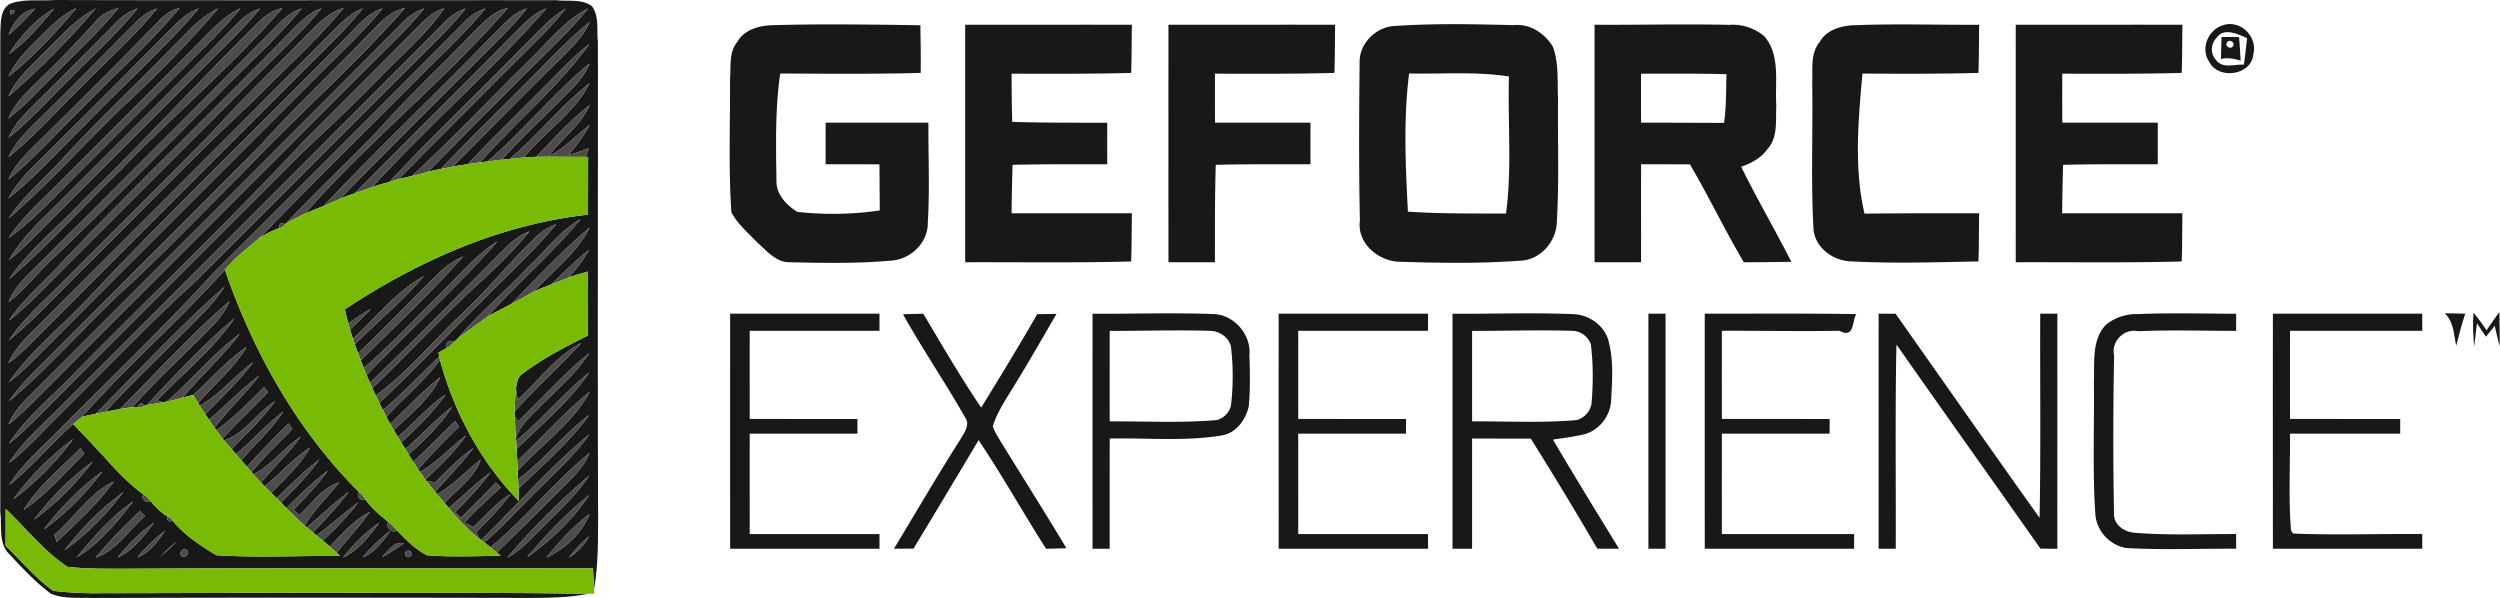 <svg xmlns="http://www.w3.org/2000/svg" width="2500" height="598" viewBox="0 0 1402.668 335.594"><g fill="#141413"><path opacity=".98" d="M5.965 1.939C13.702-.74 22.236.621 30.263.001c93.931.274 187.848.041 281.778.108 6.514.798 14.321-.893 19.968 3.368 4.262 5.648 2.558 13.44 3.367 19.968.097 89.341-.207 178.683.124 268.023-.097 12.959.055 26.057-2.267 38.863-.207-3.807-.414-7.6-.619-11.393-87.032.139-174.078-.246-261.11.234-11.283-.027-22.606.191-33.834-1.086-13.276-8.77-23.143-21.646-34.646-32.475l-.056 20.668c8.864 8.48 16.711 18.252 26.798 25.314a204.667 204.667 0 0 0 26.606 1.318c91.305-.15 182.612-.729 273.904.248-10.515 2.184-21.33 2.268-32.021 2.404-82.456-.18-164.925-.232-247.381.025-7.545-.301-15.392.578-22.552-2.445-8.534-6.443-15.914-14.277-23.171-22.098-6.376-5.951-4.109-16.01-5.153-23.666.056-89.349.03-178.717.014-268.073.319-5.576-.49-14.59 5.953-17.367M5.76 5.843c-1.251 5.497 5.497-1.251 0 0M4.687 19.586A147.595 147.595 0 0 0 19.583 4.84C11.999 6.226 7.079 12.618 4.687 19.586m.11 10.841c9.785-7.09 17.797-16.312 25.396-25.63-10.539 6.061-18.868 15.504-25.396 25.63m17.358-9.564C15.614 27.584 8.411 34.179 4.604 42.948 18.76 31.802 31.019 18.335 42.685 4.675c-8.203 3.367-14.25 10.182-20.53 16.188m2.142 9.016C17.153 37.341 8.768 44.254 4.619 53.982c17.617-15.007 33.834-31.787 49.02-49.239-11.641 5.923-20.065 16.244-29.342 25.136m29.109-17.66c-9.347 10.349-18.951 20.45-29.038 30.097-7.23 7.378-15.626 14.278-19.749 24.022 8.327-6.144 15.212-13.977 22.604-21.164 13.043-13.496 27.143-26.03 39.017-40.61-4.892 1.32-9.632 3.614-12.834 7.655m12.204-.165C51.111 26.429 36.969 41.161 22.264 55.33 15.681 62.009 8.316 68.496 4.632 77.332c11.873-9.497 22.03-20.89 32.859-31.513C50.78 32.201 65.015 19.462 77.111 4.743c-4.329 1.553-8.383 3.876-11.501 7.311m10.306.701c-17.233 17.124-34.123 34.603-51.563 51.52C17.124 71.641 8.879 78.582 4.62 88.202c15.034-12.244 27.924-26.826 41.805-40.321C60.373 33.56 75.38 20.189 88.108 4.728c-4.702 1.582-8.825 4.385-12.192 8.027m12.231-.152C65.142 36.337 41.641 59.577 18.142 82.814 12.866 88.105 7.546 93.67 4.633 100.667 19.145 88.766 31.623 74.68 45.05 61.624c18.387-19.13 38.479-36.68 55.479-57.102-5.03 1.21-8.988 4.399-12.382 8.081m5.566 5.609C72.604 39.705 51.261 60.965 29.891 82.196c-9.056 9.125-19.129 17.674-25.382 29.107C20.038 99.169 32.997 84.23 47.113 70.556c21.301-22.084 44.319-42.575 64.356-65.841-7.326 2.309-12.397 8.356-17.756 13.497m2.803 8.299C75.997 47.676 54.408 67.807 34.509 89.576c-9.923 10.911-21.631 20.366-29.685 32.873 22.979-19.79 43.084-42.631 64.989-63.547 18.483-17.096 36.129-35.14 52.538-54.229-10.361 4.893-17.796 13.977-25.835 21.838m20.572-8.287c-27.979 28.352-56.221 56.455-84.435 84.601-9.676 9.813-20.271 18.965-27.897 30.577 12.987-9.043 23.665-20.807 34.811-31.909C60.84 80.164 82.156 58.877 103.469 37.59c10.664-10.733 21.853-21.026 31.266-32.914-6.818 3.145-12.383 8.299-17.647 13.548m16.505-5.509c-36.927 37.297-74.1 74.348-111.288 111.384-6.597 6.583-12.712 13.729-17.426 21.811 6.02-4.715 11.421-10.169 16.863-15.517 30.137-30.33 60.426-60.508 90.646-90.756 11.338-11.434 23.239-22.387 33.437-34.893-4.66 1.635-8.893 4.314-12.232 7.971m8.219 2.734c-31.855 31.841-62.392 64.947-94.7 96.336-14.061 15.021-30.619 27.91-42.287 45.021 22.236-19.158 41.792-41.16 62.9-61.513 29.587-30.838 62.64-58.312 90.578-90.716-6.845 1.335-11.874 6.089-16.491 10.872m6.212 6.226c-43.799 44.155-87.83 88.09-131.93 131.943-4.604 4.645-8.987 9.716-11.435 15.875 8.549-6.447 15.187-14.954 22.745-22.443 32.762-30.895 63.943-63.409 95.979-95.044 15.268-15.75 31.758-30.373 45.804-47.262-8.961 2.774-14.608 10.773-21.163 16.931m12.354-1.388c-43.674 44.731-89.025 87.83-131.888 133.345-8.287 8.41-17.11 16.462-23.693 26.345 6.431-5.152 12.492-10.762 18.319-16.602 41.118-41.338 82.415-82.497 123.629-123.739 11.338-11.448 23.266-22.387 33.436-34.92-8.26 2.666-13.729 9.826-19.803 15.571m10.307.686c-17.178 17.631-35.017 34.646-51.508 52.937-27.966 28.378-56.303 56.387-84.446 84.586-10.308 10.499-21.66 20.2-29.933 32.475 15.502-12.535 28.736-27.528 43.001-41.394 31.8-31.43 62.708-63.752 95.498-94.138 16.449-16.958 34.26-32.667 49.322-50.917-9.112 2.696-15.406 10.074-21.934 16.451m18.607-6.157C131.668 72.645 73.978 130.405 16.094 187.973c-4.59 4.646-8.919 9.717-11.49 15.777 4.742-3.365 8.906-7.436 13.017-11.518C68.358 141.276 119.274 90.511 170.109 39.635c11.337-11.448 23.294-22.346 33.381-34.961-5.485 2.172-10.02 6.075-14.198 10.142m5.443 5.485C146.47 69.594 96.516 117.255 49.199 167.469c-14.705 15.75-32.145 29.203-44.389 47.095 8.699-6.582 16.024-14.73 23.788-22.346 50.08-50.241 100.309-100.333 150.443-150.52 11.996-12.163 24.668-23.706 35.497-36.954-8.356 2.527-13.771 9.742-19.803 15.557m12.354-1.403c-19.816 20.49-40.624 40.032-59.74 61.196-43.083 43.495-86.55 86.62-129.825 129.923a126.239 126.239 0 0 0-12.739 15.254c24.75-20.67 45.474-45.625 69.522-67.05 20.998-19.762 40.939-40.596 61.431-60.88 29.753-31.567 62.638-60.138 91.278-92.75-8.549 1.705-14.141 8.495-19.927 14.307m19.309-6.844C155.76 82.994 84.89 153.7 14.074 224.448c-3.862 4.014-7.271 8.52-9.441 13.674 5.085-3.959 9.743-8.426 14.348-12.92 61.071-61.236 122.281-122.334 183.423-183.503 11.997-12.163 24.668-23.706 35.497-36.954-4.329 1.551-8.384 3.874-11.503 7.309m4.741 6.158c-20.366 20.847-41.159 41.296-61.732 61.951-41.653 44.43-85.711 86.538-128.479 129.882-12.163 12.809-26.331 23.994-36.103 38.891 5.305-4.055 10.074-8.768 14.842-13.412 50.079-50.256 100.281-100.377 150.455-150.523 14.677-13.716 29.271-27.515 43.29-41.915 12.093-12.588 25.768-23.913 35.73-38.383-7.504 2.129-12.602 8.313-18.003 13.509m17.934-5.457c-71.338 71.6-142.869 142.992-214.345 214.455-10.307 10.566-21.88 20.188-29.918 32.707 10.939-8.438 20.063-18.951 29.945-28.559 24.436-24.131 48.059-49.102 73.468-72.203 42.039-41.79 83.805-83.856 125.814-125.677 9.359-9.317 18.91-18.483 27.225-28.75-4.698 1.582-8.821 4.385-12.189 8.027m11.681-.701c-46.821 47.096-93.821 94.027-140.89 140.876-27.333 29.89-56.619 57.898-85.134 86.648-10.295 10.566-21.894 20.174-29.905 32.721 13.084-10.307 23.666-23.348 36.143-34.328 3.299 3.586 6.68 7.09 10.073 10.594 2.09 2.559 4.371 4.947 6.748 7.229 6.913 7.82 14.086 15.516 22.539 21.701-1.787 2.145 1.868 5.535 3.902 3.629 2.804 3.27 5.867 6.457 9.564 8.684-.37 2.434.605 3.258 2.955 2.475 6.596 8.025 15.694 13.949 24.448 19.311 23.169 1.469 46.437.205 69.634.41-.509-.453-1.54-1.348-2.048-1.801 6.033-7.736 12.919-14.785 18.523-22.854-8.903 4.615-15.584 12.244-22.357 19.418a131.22 131.22 0 0 0-3.944-3.422c7.271-6.611 13.977-13.826 20.079-21.52-8.109 5.906-15.46 12.766-23.625 18.605-.479-.396-1.429-1.168-1.91-1.566 6.803-7.434 13.879-14.648 19.899-22.758-8.191 6.156-15.571 13.289-23.403 19.887l-1.196-1.002c5.223-9.029 12.973-16.178 19.376-24.299-9.592 2.887-15.337 12.121-22.538 18.471-1.031-1.031-2.075-2.063-3.093-3.094 6.748-6.979 13.579-13.961 19.227-21.904-8.438 6.154-15.735 13.701-23.239 20.93-1.002-1.016-2.006-2.02-2.995-3.023 7.448-7.709 15.13-15.268 21.397-24.008-8.741 6.254-16.121 14.143-23.899 21.508a565.245 565.245 0 0 0-3.009-2.996c7.724-8.055 16.285-15.611 21.795-25.465-9.385 6.143-16.793 14.787-25.574 21.713a226.133 226.133 0 0 1-1.951-1.979c7.146-8.906 15.764-16.561 22.346-25.934-9.304 6.557-16.45 15.898-26.564 21.355l-1.086-1.264c6.968-8.672 15.145-16.244 22.867-24.215-.522-.783-1.58-2.363-2.103-3.16-8.024 7.859-15.816 15.98-23.417 24.256a237.856 237.856 0 0 0-3.079-3.545c7.655-9.277 16.986-17.152 23.5-27.35-9.55 7.133-17.314 16.326-26.563 23.828-.605-.686-1.828-2.072-2.433-2.762 8.382-8.795 17.397-17.055 24.435-27.004-10.211 6.5-16.834 18.154-28.599 22.152l-.894-1.125c8.272-8.838 17.015-17.234 25.464-25.906-.536-.729-1.621-2.199-2.156-2.928-8.59 8.41-16.849 17.33-26.841 24.146l-.934-1.307c7.682-10.334 17.315-19.008 25.039-29.314-10.045 7.506-18.635 16.699-28.229 24.766-.509-.77-1.54-2.279-2.048-3.037 9.14-9.535 18.856-18.578 26.868-29.119-10.514 7.449-18.594 18.07-29.987 24.283l-.865-1.375c8.794-10.68 20.063-19.375 27.059-31.484-11.063 7.656-19.912 17.922-29.862 26.855-1.992.479-3.985.947-5.964 1.496 10.32-12.258 22.332-23.02 32.063-35.771-15.008 11.104-26.813 25.795-40.884 37.957-.634.125-1.897.359-2.516.48-.742-.289-2.241-.854-2.981-1.141 14.566-15.174 31.347-28.529 43.343-45.955-17.687 14.814-33.312 31.992-49.227 48.648l-1.098.305c-1.746-1.842-3.023-1.594-3.849.727-.729.029-2.186.07-2.913.098 14.003-16.271 30.273-30.396 45.076-45.914 3.86-4.012 7.27-8.533 9.454-13.688-21.81 18.787-41.228 40.252-61.512 60.66-2.748.48-5.497 1.018-8.245 1.553 17.74-19.418 37.146-37.242 55.492-56.084 4.178-4.369 8.053-9.056 11.311-14.154-25.313 22.427-48.389 47.316-72.204 71.324-2.583.521-5.182 1.004-7.725 1.689 25.411-28.75 54.587-53.939 80.147-82.539 15.914 46.244 40.499 90.111 75.269 124.796-2.006 1.992 1.347 5.73 3.531 3.945 3.326 5.193 8.314 8.986 12.987 12.902-1.938 2.598 2.227 6.734 4.797 4.646 4.975 5.316 10.279 10.541 16.779 13.977 13.784 1.07 27.636.494 41.447.207-.55-.453-1.648-1.348-2.199-1.787 12.342-11.832 24.353-24.01 36.556-35.979 5.936-5.979 12.299-12.012 15.571-19.955-19.872 16.258-35.856 36.719-55.699 53.021a153.689 153.689 0 0 0-3.491-2.723c9.716-8 18.017-17.563 27.032-26.316 10.912-11.201 22.964-21.494 32.02-34.357-21.904 18.031-40.458 39.676-60.812 59.369l-.742-.563a447.305 447.305 0 0 0-2.048-3.738c6.79-6.803 13.551-13.674 19.2-21.48-7.985 4.838-14.019 12.135-20.752 18.473-1.663-.826-3.312-1.65-4.976-2.447 6.281-7.078 13.399-13.316 20.326-19.721-.893-.947-1.787-1.883-2.666-2.818-6.486 6.693-13.069 13.262-19.707 19.805a351.948 351.948 0 0 1-3.175-3.174c6.926-7.176 13.976-14.307 19.886-22.389-8.287 6.09-15.57 13.412-23.472 19.969a397.866 397.866 0 0 1-2.323-2.734c6.858-7.861 16.808-14.031 20.202-24.311-8.191 6.375-15.27 14.318-24.448 19.363l-1.044-1.266c7.063-8.328 14.938-15.955 21.452-24.736-7.819 5.688-14.69 12.52-21.452 19.404-1.663-.289-3.312-.576-4.961-.865l-.563-.756c8.245-7.629 16.326-15.57 22.883-24.736-8.934 6.473-16.161 15.184-25.919 20.518l-.935-1.387c6.953-8.604 15.075-16.176 22.772-24.092-.523-.783-1.54-2.336-2.063-3.121-7.807 7.67-15.529 15.42-23.514 22.91a349.8 349.8 0 0 1-2.597-4.123c8.891-8.219 17.904-16.574 24.461-26.854-9.511 7.092-17.233 16.23-26.415 23.707a570.604 570.604 0 0 1-2.253-3.686c9.028-8.176 17.782-16.766 24.888-26.701-10.061 6.459-17.481 16.146-26.798 23.541-.742-1.236-1.484-2.488-2.228-3.725 9.537-9.084 20.38-17.604 26.111-29.725-10.032 8.025-18.883 17.369-28.104 26.289a168.912 168.912 0 0 1-2.213-4.041c9.854-10.814 21.59-20.051 30.098-32.006 7.901 29.477 22.922 57.514 44.347 79.363-.068-2.352-.109-4.713-.219-7.064 13.77-13.273 28.474-25.904 39.771-41.461-14.401 10.939-25.534 25.508-40.046 36.295-.055-1.195-.165-3.615-.232-4.824 13.386-14.76 30.853-26.523 40.431-44.318-14.595 11.805-26.921 26.068-40.664 38.795-.097-2.24-.193-4.48-.33-6.721 14.044-13.813 29.588-26.564 40.774-42.945-14.801 11.889-26.729 26.908-41.613 38.727 1.594-8.203 8.189-13.578 13.674-19.227 9.729-9.717 20.422-18.758 27.965-30.412-14.346 11.668-26.66 25.563-39.962 38.344a225.234 225.234 0 0 1-1.953-2.832l-.054-2.652c11.983-13.357 25.382-25.328 37.544-38.521-14.43 7.422-23.995 21.248-35.799 31.951-.317-2.063-.646-4.135-.962-6.197.372-2.832.687-6.088 3.092-8.023 11.517-8.756 24.435-15.422 37.354-21.879 0-11.971-.027-23.94-.097-35.911-3.642 1.086-7.325 2.075-10.884 3.408 4.576-4.617 8.189-10.073 11.64-15.557-7.627 5.868-14.348 12.809-21.343 19.391-3.297 1.307-6.623 2.529-9.812 4.082 10.748-11.681 24.187-21.575 31.417-35.978-15.558 13.165-29.645 28.008-43.743 42.712-4.495 2.475-9.153 4.645-13.551 7.27 16.697-18.882 36.074-35.249 52.194-54.667-11.653 6.403-19.487 17.699-29.147 26.536-12.851 13.813-27.596 25.865-39.704 40.335-.563.51-1.676 1.539-2.228 2.049-1.923-2.021-5.785 1.127-4.081 3.363-1.539.842-3.05 1.721-4.575 2.586l.439 2.145c-10.568 10.018-20.436 20.766-31.69 30.055a267.924 267.924 0 0 1-1.951-3.957c19.638-18.689 38.384-38.301 57.691-57.32 13.948-14.279 28.832-27.678 41.653-43.015-4.535 1.801-8.823 4.274-12.19 7.875-14.235 13.729-26.688 29.176-41.131 42.71-16.038 15.172-30.207 32.447-48.017 45.643a202.295 202.295 0 0 1-1.952-4.207c21.246-20.215 41.022-41.941 62.846-61.567 8.976-8.259 17.604-16.917 25.314-26.372-5.539 2.034-10.115 5.813-14.209 9.991-25.081 25.012-49.776 50.409-75.271 75.006a270.559 270.559 0 0 1-1.854-4.328c23.98-25.451 50.313-48.675 73.315-75.035-10.979 6.734-19.308 16.835-28.474 25.699-15.406 15.199-30.042 31.222-46.492 45.324a281.676 281.676 0 0 1-1.663-4.303c19.404-19.213 39.413-37.916 57.527-58.378-5.621 2.433-10.555 6.129-14.856 10.485-14.842 14.499-29.064 29.643-44.182 43.868a172.96 172.96 0 0 1-1.828-5.043c12.973-12.713 26.949-24.463 38.836-38.248-15.804 8.646-26.798 23.224-39.867 35.195a117.87 117.87 0 0 1-1.636-5.166c3.986-3.793 7.902-7.643 11.695-11.613-4.397 2.447-8.562 5.264-12.685 8.135-.715-2.596-1.333-5.221-1.924-7.846 40.913-27.198 87.267-47.661 136.438-53.158.042-10.801.027-21.603.067-32.418h-1.346a586.444 586.444 0 0 0 1.703-4.865c-3.738 1.457-7.585 2.764-11.392 3.958 4.286-5.428 8.794-10.802 11.915-17.026-7.725 5.799-14.184 13.454-23.116 17.494 7.407-9.785 18.072-17.192 23.129-28.653-10.994 8.589-20.354 19.02-29.973 29.064-2.296.056-4.604.18-6.886.386 11.517-14.595 28.475-24.889 36.858-41.819-16.203 12.835-29.093 29.313-44.897 42.604-1.113.109-3.312.329-4.411.438 12.615-14.086 26.771-26.702 39.854-40.348 3.861-4.014 7.255-8.534 9.455-13.674-20.49 16.779-37.16 37.751-57.293 54.984-1.071.137-3.202.398-4.26.536 19.939-22.539 43.577-41.902 61.347-66.323-7.475 5.512-13.743 12.424-20.339 18.911-15.886 16.188-32.282 31.882-47.837 48.401-2.832.426-5.678.838-8.479 1.389 19.088-19.006 37.765-38.466 57.127-57.211 7.229-7.366 15.475-14.306 19.735-23.925-12.093 9.702-22.565 21.19-33.56 32.075-16.63 16.819-33.67 33.216-49.94 50.381-2.434.467-4.879.934-7.271 1.565 17.494-17.493 34.782-35.25 52.401-52.634 12.615-12.863 26.098-24.957 37.449-39.001-13.359 6.898-22.662 19.17-33.339 29.367-21.894 21.515-42.919 43.957-65.581 64.681-2.46.564-4.947 1.031-7.38 1.676 21.493-21.726 43.056-43.411 64.741-64.961 9.978-9.963 20.313-19.651 29.08-30.741-9.47 5.552-16.532 14.223-24.338 21.74C268.423 51.893 242.545 76.04 218.523 102c-3.242.99-6.528 1.854-9.743 2.928 31.565-34.412 66.83-65.306 97.818-100.239-7.847 2.722-13.273 9.373-19.101 14.911-29.286 29.85-59.176 59.107-88.558 88.859-2.763.976-5.565 1.883-8.272 3.037 25.012-25.521 50.366-50.725 75.653-75.97 10.019-10.018 20.352-19.775 29.3-30.783-8.025 2.419-13.331 9.263-19.116 14.855-31.403 32.311-64.111 63.327-95.113 96.021-3.422 1.442-6.939 2.693-10.335 4.206 35.636-40.61 78.237-74.486 113.68-115.273-9.153 1.951-14.884 9.688-21.288 15.735-16.643 17.26-34.246 33.601-50.188 51.521-17.218 18.181-35.688 35.126-52.758 53.444l-.756.522c-2.311-.976-3.354-.232-3.105 2.24-3.889 1.36-7.612 3.202-11.076 5.415 29.271-30.316 59.437-59.766 89.135-89.671 12.644-12.877 26.098-25.025 37.559-39.015-4.331 1.553-8.386 3.876-11.505 7.311M7.284 280.215c12.74-9.58 24.16-21 33.615-33.836-12.739 9.58-24.159 21-33.615 33.836m37.682-28.654c-11.034 11.104-23.472 21.191-31.882 34.576 12.904-8.754 23.156-20.629 34.054-31.623a241.416 241.416 0 0 1-2.172-2.953m-26.014 40.045c12.575-9.109 23.583-20.322 33.023-32.625-12.601 9.086-23.581 20.328-33.023 32.625m5.497 5.498c12.575-9.109 23.583-20.324 33.023-32.627-12.601 9.086-23.581 20.328-33.023 32.627m260.148 15.777c7.188-3.682 12.492-9.949 18.25-15.447 9.579-9.881 20.119-19.061 27.732-30.617a403.195 403.195 0 0 0-45.982 46.064M30.263 300.182c.494 1.291.989 2.586 1.498 3.877 11.159-10.773 22.922-21.178 31.979-33.863-13.73 6.541-22.057 20.394-33.477 29.986m5.799 8.644c12.63-9.07 23.597-20.324 33.038-32.639-12.575 9.139-23.583 20.327-33.038 32.639m259.598 3.862c13.523-9.498 25.712-21.246 34.92-35.002-12.806 10.404-24.338 22.359-34.92 35.002m-252.92.22c12.85-7.807 22.689-19.789 31.855-31.498-12.491 8.329-22.207 20.174-31.855 31.498m10.776.057c11.75-4.109 18.594-15.559 27.704-23.336-.961-.936-1.937-1.855-2.898-2.762-8.7 8.272-17.207 16.778-24.806 26.098m252.974-.057c10.512-5.084 19.885-13.48 24.269-24.49-9.234 6.914-17.014 15.571-24.269 24.49m-240.55-.054c8.822-4 14.662-12.164 20.434-19.584-7.847 5.359-14.581 12.135-20.434 19.584m126.431 0c8.823-4 14.664-12.164 20.434-19.584-7.847 5.359-14.58 12.135-20.434 19.584m-115.521-.028c6.981-2.736 11.489-8.904 15.558-14.869-5.746 4.328-10.884 9.385-15.558 14.869m126.432 0c6.98-2.736 11.476-8.904 15.557-14.869-5.745 4.328-10.884 9.385-15.557 14.869m115.659.123c4.961-2.816 8.78-7.16 11.652-12.066-4.451 3.436-8.064 7.779-11.652 12.066m-229.406-.425c3.394-2.748 6.609-5.705 9.675-8.797-3.409 2.722-6.555 5.746-9.675 8.797m124.645.136c4.329-2.227 8.37-4.959 12.368-7.736-5.73-1.236-8.891 4.219-12.368 7.736m-110.861-4.343c-2.556-.066-3.217 4.371-.206 4 2.638.15 3.119-4.315.206-4m125.112.894c-2.28.617-1.044 4.191 1.127 3.271 2.295-.577 1.031-4.218-1.127-3.271zM413.656 23.461c3.958-7.119 13.068-9.331 20.654-9.345 27.334-.771 54.709-.33 82.059.055.067 8.918.328 17.824.137 26.743-26.263.728-52.539.438-78.813.356-2.9 20.05-2.379 40.432-2.104 60.633-.055 7.354 5.841 13.399 11.75 17.014 15.324 1.663 30.949 1.457 46.216-.825-.055-8.63-.097-17.247-.178-25.877-10.087-.014-20.147-.028-30.206-.028-.015-7.777 0-15.568 0-23.348 19.225-.014 38.451 0 57.69 0-.082 18.745.77 37.531-.344 56.249.124 11.419-9.963 20.724-21.04 21.205-18.938 1.689-38.012 1.277-56.991.879-7.448-.206-12.52-6.596-17.672-11.104-5.113-5.346-11.05-10.307-14.526-16.944-1.676-24.971-.646-50.052-.742-75.063.577-6.926-.769-14.801 4.11-20.6zM541.503 13.869c31.181 0 62.364-.015 93.545 0-.15 9.015-.082 18.03-.412 27.046-22.374.632-44.746.454-67.119.438.11 9.016.069 18.031.412 27.046 17.755.536 35.511.454 53.281.468-.016 7.765-.016 15.528 0 23.308-17.715.055-35.43-.138-53.116.33-.275 9.056-.467 18.112-.55 27.183h67.504c-.137 9.016-.082 18.031-.412 27.046-31.044.824-62.089.345-93.133.439-.015-44.445 0-88.874 0-133.304zM655.567 13.869c31.182 0 62.364-.015 93.545 0-.149 9.015-.082 18.03-.411 27.046-22.332.632-44.678.454-67.022.438a8385.68 8385.68 0 0 0 0 27.472c17.866.042 35.731-.014 53.597.027-.015 7.766-.015 15.542 0 23.321-17.729.055-35.443-.138-53.157.33-.55 18.223-.468 36.445-.454 54.668-8.727 0-17.398.028-26.097-.014-.016-44.429-.016-88.858-.001-133.288zM781.202 14.678c22.659-1.647 45.433-1.14 68.136-.563 9.07-1.004 17.479 4.617 21.974 12.106 3.409 9.194 2.42 19.254 2.888 28.859-.248 22.868.673 45.75-.633 68.59.11 11.503-9.14 22.441-20.901 22.634-22.071 1.663-44.294 1.292-66.393.632-12.245.179-25.053-10.046-23.266-23.129-.633-29.78-.468-59.602-.152-89.382.068-9.92 8.658-18.606 18.347-19.747m9.427 26.551c-3.229 25.698-2.021 51.754-.659 77.536 18.305 1.25 36.679.989 55.039 1.085 3.422-25.451.894-51.314 1.663-76.917-18.498-2.926-37.395-1.263-56.043-1.704zM894.688 13.883c25.204.165 50.421-.495 75.64.068 7.063-.55 14.195 1.854 19.625 6.362 9.263 10.733 5.854 25.988 6.747 38.919-.479 8.095 1.112 17.729-4.906 24.312-3.53 5.139-9.111 8.024-14.813 10.046 8.893 18.03 19.033 35.428 28.158 53.349-8.918.097-17.782.248-26.66.248-10.664-17.99-19.667-36.898-30.232-54.943-9.153-.041-18.308-.056-27.432-.041-.056 18.318.015 36.638-.027 54.957-8.728.014-17.398.042-26.098 0-.016-44.432-.016-88.849-.002-133.277M920.8 41.327c-.028 9.166-.028 18.333 0 27.499 15.515.014 31.03.083 46.56.138 1.348-9.029 1.101-18.209 1.375-27.306-15.97-.496-31.967-.264-47.935-.331zM1021.121 23.488c3.901-7.146 13.026-9.358 20.613-9.372 22.923-.866 45.873-.083 68.821-.221-.163 9.016-.095 18.017-.425 27.019-21.7.618-43.399.479-65.1.371-2.281 25.959-4.823 52.991 1.169 78.606 21.438-.247 42.876-.232 64.329-.206-.151 9.001-.068 18.018-.398 27.032-23.583.454-47.206 1.224-70.762 0-10.128-.027-20.585-7.132-21.769-17.688-1.581-27.36-.289-54.805-.756-82.194.389-7.845-1.274-16.779 4.278-23.347zM1131.062 13.869c31.183 0 62.351-.015 93.545 0-.165 9.015-.082 18.03-.411 27.046-22.346.632-44.69.454-67.021.438-.028 9.167-.028 18.319 0 27.472 17.865.042 35.73-.014 53.596.027-.027 7.766-.027 15.542 0 23.321-17.715.055-35.429-.138-53.114.33-.289 9.056-.469 18.112-.552 27.183h67.504c-.165 9.016-.082 18.031-.412 27.046-31.044.824-62.089.345-93.133.439-.016-44.443-.016-88.872-.002-133.302zM1247.022 14.295c9.785-3.685 19.887 6.129 17.385 16.051-.907 12.053-19.748 14.595-24.848 4.192-4.891-7.16-.59-17.66 7.463-20.243m-3.051 6.692c-3.365 3.326-3.93 8.946-.617 12.533 3.519 5.208 10.39 2.46 15.707 2.764.771-4.935 1.224-9.896 1.855-14.856-5.058-2.255-12.933-6.089-16.945-.441z"/><path opacity=".98" d="M1246.541 20.767c2.46 0 7.38.027 9.84.027.412 4.412.591 8.81.934 13.221-3.613-1.045-7.365-1.842-11.104-.907l.33-12.341m3.146 2.968c-1.621 2.007 1.856 4.287 3.244 2.253 1.595-2.006-1.896-4.286-3.244-2.253zM409.573 176.045c27.938-.027 55.892-.027 83.83 0v9.605h-72.835c-.016 16.49 0 32.971 0 49.461 20.146.025 40.306 0 60.468.025v8.219c-20.162.027-40.322 0-60.468.027-.016 18.771 0 37.545 0 56.332h72.835v8.23c-27.938.027-55.877.016-83.816 0-.028-43.959-.014-87.936-.014-131.899zM506.596 176.362a1045.2 1045.2 0 0 1 11.393-.316c10.541 17.729 20.902 35.621 32.487 52.703 10.679-17.355 21.301-34.74 31.443-52.414 3.601-.068 7.215-.139 10.844-.18-7.82 13.359-15.42 26.824-23.569 39.979-4.466 7.408-9.536 14.648-12.176 22.979.978 3.561 3.244 6.568 5.059 9.758 12.106 19.568 24.393 39.043 36.225 58.805-3.819.096-7.613.191-11.406.289-12.861-20.174-24.543-41.078-37.875-60.949-12.135 20.313-24.256 40.623-36.527 60.854-3.67.012-7.325.041-10.981.055 12.465-20.572 24.559-41.365 37.477-61.664 1.842-3.34 5.14-7.488 2.805-11.434-11.218-19.794-24.095-38.608-35.199-58.465zM612.965 176.059c22.909.152 45.816-.688 68.713.232 11.131.799 20.476 11.834 19.308 23.035.385 9.592.51 19.225-.357 28.805-1.8 7.502-6.995 14.91-15.076 16.215-20.779 3.49-42.01 1.293-62.955 1.773-.028 20.613-.013 41.229-.028 61.842h-9.604c-.016-43.963-.016-87.941-.001-131.902m9.619 9.633c0 16.918-.016 33.85 0 50.779 19.967-.109 39.991.975 59.917-.715 3.931-.838 7.173-4.178 8.135-8.053a140.259 140.259 0 0 0 0-33.258c-1.25-5.168-6.446-8.699-11.64-8.781-18.799-.549-37.612.071-56.412.028zM717.409 176.045c27.938-.027 55.876-.027 83.829 0v9.605h-72.836c-.016 16.49-.016 32.971 0 49.461 20.146.025 40.307 0 60.468.025v8.219c-20.161.027-40.321 0-60.468.027-.016 18.771 0 37.545 0 56.332h72.836v8.23c-27.938.027-55.893.016-83.816 0-.028-43.959-.028-87.936-.013-131.899zM814.981 176.059c22.896.152 45.804-.729 68.698.275 8.894.715 17.386 7.146 19.146 16.188 2.639 10.691 1.73 21.893 1.126 32.789-.618 8.895-7.56 17.139-16.424 18.719-5.357 1.195-10.786 1.883-16.188 2.652 12.093 20.588 24.627 40.898 37.077 61.266-4.233-.043-8.094.025-12.217-.043-12.013-20.834-24.56-41.352-37.284-61.744-10.994-.027-21.961-.041-32.94-.041-.015 20.613 0 41.229-.015 61.842h-10.979c-.014-43.977-.014-87.942 0-131.903m10.995 9.633c0 16.932-.015 33.85 0 50.779 19.5-.109 39.07.961 58.543-.715 4.261-.949 7.71-4.781 8.466-9.043.922-11.172 1.019-22.455-.385-33.588-1.553-4.176-5.688-7.365-10.211-7.447-18.801-.59-37.614.057-56.413.014zM924.923 176.031h9.62v131.93h-9.62c-.015-43.976-.015-87.953 0-131.93zM956.531 176.045c28.363.025 56.729-.234 85.094.232-2.529 3.258-.702 14.072-9.456 9.359-22.016.398-44.018-.096-66.02 0-.015 16.492-.015 32.982 0 49.475 20.146.025 40.308 0 60.469.025v8.219c-20.161.027-40.322 0-60.469.027-.015 18.771-.015 37.545 0 56.332h74.211v8.23c-27.953.027-55.893.016-83.816 0-.028-43.959-.028-87.936-.013-131.899zM1054.117 176.018c2.377.016 7.132.055 9.51.068 26.977 38.148 53.65 76.492 80.807 114.504.755-38.176.206-76.367.371-114.559h9.62c0 43.977.014 87.967-.015 131.941a1775.38 1775.38 0 0 1-9.481-.082c-26.882-38.217-53.981-76.258-80.808-114.518-.812 38.191-.234 76.396-.397 114.588h-9.62c-.015-43.989-.015-87.966.013-131.942zM1181.47 182.463c5.016-4.26 11.695-6.471 18.306-6.197 18.306-.771 36.638-.207 54.972-.207v9.605c-18.334.043-36.681-.59-54.985.221-7.792-1.787-15.282 5.703-13.494 13.496-.563 29.779-.604 59.588-.042 89.367.068 5.965 5.909 9.799 11.365 10.211 18.992 1.594 38.096.66 57.156.742v8.232c-20.573-.109-41.146.797-61.679-.4-8.945-1.455-16.133-9.027-17.261-18.002-1.786-24.971-.55-50.037-.894-75.033.495-10.787-1.43-23.31 6.556-32.035zM1275.36 176.045c27.938-.027 55.876-.027 83.83 0v9.605h-74.21c-.016 16.49-.016 32.971 0 49.461 20.6.014 41.213.014 61.843.014v8.23c-20.614.016-41.216.016-61.815.027.055 18.1-.865 36.24.522 54.311.302.428.894 1.293 1.182 1.719 24.132 1.004 48.305.068 72.479.289v8.246c-27.953.025-55.893.014-83.815 0-.03-43.962-.03-87.939-.016-131.902zM1371.764 175.811c3.574.027 7.834.152 11.585.221-2.02 5.896-3.504 11.971-5.112 17.977-1.387-6.351-1.346-13.538-6.473-18.198zM1388.269 194.461c-.355-6.295-.934-12.629-.247-18.896 2.625 3.131 4.988 6.473 7.325 9.826 2.267-3.492 4.632-6.941 7.173-10.24.015 6.404.221 12.836.124 19.27-1.016-3.861-1.91-7.738-2.774-11.602-1.649 2.049-3.285 4.109-4.92 6.158-1.691-2.516-3.382-5.018-5.018-7.545-.646 4.33-.935 8.713-1.663 13.029z"/></g><g fill="#4C4C4D"><path d="M5.76 5.843c5.497-1.251-1.251 5.497 0 0zM4.687 19.586C7.079 12.618 11.999 6.227 19.583 4.84A147.807 147.807 0 0 1 4.687 19.586zM4.797 30.427C11.325 20.3 19.652 10.858 30.193 4.797c-7.599 9.319-15.61 18.541-25.396 25.63zM22.155 20.863c6.28-6.005 12.327-12.821 20.53-16.188C31.018 18.335 18.76 31.802 4.604 42.948c3.808-8.769 11.01-15.364 17.551-22.085zM24.297 29.879c9.276-8.892 17.701-19.212 29.341-25.135-15.185 17.452-31.401 34.232-49.02 49.239 4.151-9.73 12.535-16.642 19.679-24.104zM53.406 12.219c3.202-4.04 7.941-6.335 12.835-7.654-11.876 14.58-25.975 27.113-39.017 40.609-7.394 7.187-14.277 15.02-22.605 21.164 4.123-9.744 12.519-16.644 19.748-24.022 10.087-9.647 19.692-19.749 29.039-30.097zM65.61 12.054c3.118-3.436 7.173-5.759 11.502-7.312C65.016 19.46 50.781 32.2 37.492 45.818c-10.83 10.624-20.987 22.018-32.86 31.514 3.684-8.837 11.049-15.324 17.632-22.002C36.969 41.162 51.111 26.429 65.61 12.054zM75.916 12.755c3.367-3.643 7.49-6.445 12.19-8.025-12.728 15.46-27.733 28.832-41.683 43.152-13.88 13.495-26.769 28.077-41.804 40.321 4.26-9.62 12.505-16.561 19.732-23.927 17.441-16.917 34.331-34.397 51.565-51.521zM88.147 12.603C91.542 8.92 95.5 5.732 100.53 4.522c-17 20.421-37.093 37.972-55.479 57.102-13.428 13.055-25.907 27.141-40.418 39.043 2.914-6.996 8.232-12.562 13.509-17.853 23.499-23.237 47-46.476 70.005-70.211zM93.713 18.212c5.358-5.141 10.43-11.188 17.755-13.496-20.037 23.265-43.056 43.756-64.356 65.84C32.996 84.23 20.038 99.169 4.508 111.303 10.761 99.87 20.834 91.321 29.89 82.196c21.371-21.231 42.714-42.491 63.823-63.984zM96.516 26.511c8.039-7.861 15.475-16.945 25.836-21.837-16.408 19.089-34.055 37.133-52.538 54.229-21.906 20.916-42.012 43.757-64.99 63.547 8.054-12.507 19.762-21.962 29.685-32.873 19.899-21.769 41.489-41.901 62.007-63.066zM117.088 18.224c5.264-5.25 10.829-10.403 17.646-13.55-9.413 11.887-20.602 22.181-31.266 32.914-21.312 21.288-42.628 42.575-63.901 63.904-11.146 11.104-21.823 22.866-34.811 31.909 7.627-11.612 18.223-20.765 27.897-30.577 28.214-28.145 56.456-56.248 84.435-84.6zM133.593 12.715c3.339-3.656 7.572-6.336 12.231-7.971-10.196 12.505-22.098 23.459-33.436 34.892-30.22 30.248-60.509 60.427-90.646 90.756-5.442 5.346-10.844 10.802-16.863 15.517 4.714-8.081 10.829-15.228 17.426-21.811C59.493 87.061 96.666 50.011 133.593 12.715zM141.812 15.449c4.617-4.783 9.646-9.538 16.491-10.871-27.938 32.404-60.991 59.877-90.578 90.716-21.108 20.353-40.664 42.354-62.9 61.513 11.668-17.11 28.228-30 42.287-45.021 32.308-31.39 62.844-64.496 94.7-96.337zM148.024 21.675c6.556-6.157 12.202-14.155 21.163-16.931-14.046 16.889-30.536 31.512-45.804 47.261-32.035 31.635-63.216 64.149-95.979 95.044-7.56 7.489-14.196 15.996-22.745 22.442 2.447-6.157 6.831-11.229 11.435-15.874 44.1-43.853 88.131-87.787 131.93-131.942zM160.378 20.287c6.074-5.745 11.543-12.905 19.803-15.571-10.17 12.534-22.098 23.473-33.436 34.92-41.214 41.242-82.511 82.401-123.628 123.739-5.828 5.84-11.889 11.448-18.319 16.602 6.583-9.883 15.406-17.935 23.693-26.345 42.862-45.516 88.213-88.614 131.887-133.345zM170.685 20.973c6.528-6.377 12.822-13.756 21.934-16.45-15.063 18.25-32.872 33.958-49.322 50.916-32.791 30.386-63.698 62.708-95.498 94.138-14.265 13.865-27.499 28.859-43.001 41.394 8.272-12.273 19.625-21.977 29.932-32.475 28.145-28.199 56.481-56.208 84.447-84.586 16.491-18.291 34.33-35.306 51.508-52.937zM189.292 14.816c4.178-4.067 8.712-7.97 14.196-10.142-10.086 12.615-22.043 23.513-33.38 34.961C119.275 90.51 68.359 141.276 17.62 192.233c-4.109 4.082-8.274 8.15-13.017 11.518 2.57-6.061 6.9-11.131 11.49-15.777C73.978 130.405 131.668 72.645 189.292 14.816zM194.735 20.301c6.032-5.813 11.447-13.028 19.804-15.557-10.829 13.248-23.501 24.791-35.497 36.954C128.907 91.885 78.678 141.977 28.599 192.219c-7.764 7.615-15.088 15.764-23.788 22.348 12.245-17.895 29.685-31.348 44.389-47.096 47.316-50.216 97.27-97.877 145.535-147.17zM207.089 18.898c5.786-5.813 11.378-12.603 19.927-14.307-28.641 32.612-61.525 61.183-91.277 92.749-20.491 20.285-40.433 41.119-61.431 60.88-24.049 21.424-44.772 46.381-69.522 67.051a126.146 126.146 0 0 1 12.739-15.254c43.274-43.303 86.742-86.428 129.824-129.923 19.116-21.164 39.924-40.706 59.74-61.196zM226.398 12.054c3.118-3.436 7.173-5.759 11.503-7.312-10.829 13.249-23.5 24.792-35.497 36.955-61.142 61.17-122.352 122.27-183.425 183.504-4.604 4.494-9.262 8.961-14.347 12.92 2.171-5.154 5.579-9.66 9.441-13.674C84.89 153.7 155.76 82.994 226.398 12.054zM231.139 18.212c5.4-5.195 10.499-11.379 18.002-13.509-9.963 14.47-23.637 25.795-35.729 38.383-14.019 14.4-28.613 28.199-43.29 41.915-50.174 50.145-100.377 100.267-150.456 150.523-4.768 4.645-9.537 9.357-14.842 13.412 9.771-14.896 23.938-26.084 36.103-38.893 42.769-43.343 86.826-85.452 128.479-129.881 20.574-20.654 41.367-41.104 61.733-61.95zM249.073 12.755c3.367-3.643 7.49-6.445 12.188-8.025-8.314 10.267-17.864 19.433-27.225 28.75-42.009 41.819-83.774 83.886-125.813 125.676-25.409 23.101-49.032 48.072-73.468 72.203-9.882 9.607-19.006 20.121-29.945 28.559 8.039-12.52 19.611-22.141 29.918-32.707 71.477-71.463 143.008-142.857 214.345-214.456zM260.754 12.054c3.119-3.436 7.173-5.759 11.502-7.312-11.46 13.99-24.914 26.139-37.558 39.016-29.698 29.905-59.864 59.354-89.135 89.671-6.733 5.717-13.784 11.159-19.528 17.92-25.562 28.598-54.737 53.79-80.147 82.538a157.003 157.003 0 0 0-4.92 4.084c-12.477 10.98-23.059 24.021-36.143 34.328 8.012-12.547 19.61-22.154 29.905-32.721 28.516-28.75 57.801-56.76 85.134-86.648 47.069-46.848 94.069-93.78 140.89-140.876zM263.448 20.287c6.403-6.047 12.135-13.784 21.288-15.735-35.443 40.787-78.045 74.663-113.682 115.273-3.518 1.8-7.104 3.49-10.554 5.428 17.069-18.319 35.54-35.265 52.758-53.445 15.943-17.921 33.547-34.261 50.19-51.521zM276.503 19.599c5.786-5.593 11.091-12.437 19.116-14.855-8.948 11.008-19.281 20.766-29.3 30.783-25.286 25.244-50.641 50.449-75.652 75.97a199.376 199.376 0 0 1-9.276 4.123c31.002-32.694 63.71-63.711 95.112-96.021zM287.498 19.599c5.827-5.538 11.254-12.189 19.101-14.911-30.989 34.934-66.253 65.827-97.819 100.239-3.257 1.25-6.542 2.391-9.84 3.532 29.382-29.752 59.271-59.01 88.558-88.86zM293.049 26.525c7.807-7.518 14.869-16.188 24.338-21.74-8.768 11.09-19.103 20.778-29.08 30.741-21.685 21.55-43.247 43.235-64.74 64.961-1.677.523-3.366 1.019-5.043 1.513 24.021-25.96 49.899-50.107 74.525-75.475zM296.528 34.125c10.677-10.197 19.979-22.469 33.339-29.367-11.352 14.044-24.833 26.138-37.449 39.001-17.618 17.385-34.906 35.14-52.4 52.634-3.01.895-6.019 1.718-9.07 2.419 22.661-20.724 43.686-43.167 65.58-64.687zM297.228 44.445c10.994-10.884 21.467-22.372 33.56-32.074-4.261 9.62-12.506 16.56-19.735 23.925-19.362 18.745-38.039 38.205-57.127 57.211-2.213.467-4.426.906-6.638 1.319 16.27-17.164 33.31-33.56 49.94-50.381zM310.241 43.718c6.596-6.487 12.864-13.399 20.339-18.911-17.77 24.421-41.406 43.785-61.347 66.323l-6.83.989c15.556-16.519 31.953-32.212 47.838-48.401zM273.493 90.594c20.133-17.233 36.803-38.205 57.293-54.985-2.2 5.141-5.594 9.662-9.455 13.675-13.084 13.646-27.238 26.262-39.854 40.348-2.665.288-5.33.631-7.984.962zM285.89 89.191c15.805-13.289 28.694-29.767 44.897-42.603-8.384 16.931-25.342 27.225-36.858 41.819-2.68.249-5.358.537-8.039.784zM300.814 88.023c9.619-10.046 18.979-20.476 29.973-29.064-5.058 11.461-15.722 18.869-23.129 28.652 8.933-4.04 15.392-11.694 23.116-17.493-3.121 6.225-7.629 11.599-11.915 17.026 3.806-1.194 7.653-2.501 11.392-3.958a670.221 670.221 0 0 1-1.703 4.865c-9.251.001-18.486-.165-27.734-.028zM296.528 149.562c9.659-8.836 17.494-20.133 29.147-26.537-16.121 19.418-35.497 35.786-52.194 54.667-5.539 4.096-11.27 7.918-16.656 12.205 12.107-14.469 26.852-26.522 39.703-40.335zM156.64 128.014c-.248-2.473.796-3.215 3.105-2.24-.728 1.209-1.758 1.952-3.105 2.24zM299.893 133.677c3.367-3.601 7.655-6.074 12.19-7.875-12.822 15.336-27.706 28.735-41.653 43.015-19.308 19.02-38.054 38.629-57.691 57.32-.674-1.375-1.333-2.75-1.993-4.109 17.81-13.191 31.979-30.469 48.017-45.641 14.442-13.535 26.893-28.982 41.13-42.71zM287.031 170.424c14.1-14.704 28.186-29.546 43.743-42.711-7.23 14.402-20.67 24.297-31.417 35.978a894.656 894.656 0 0 1-12.326 6.733zM282.743 139.875c4.094-4.179 8.671-7.957 14.209-9.991-7.71 9.455-16.339 18.113-25.314 26.372-21.822 19.625-41.6 41.352-62.846 61.567a521.43 521.43 0 0 0-1.319-2.941c25.494-24.599 50.189-49.996 75.27-75.007zM250.461 161.218c9.166-8.864 17.495-18.965 28.474-25.699-23.004 26.359-49.335 49.583-73.315 75.035a233.828 233.828 0 0 1-1.649-4.012c16.448-14.102 31.084-30.126 46.49-45.324zM309.169 159.608c6.995-6.582 13.716-13.521 21.343-19.391-3.448 5.483-7.063 10.939-11.64 15.557a357.72 357.72 0 0 1-9.703 3.834zM244.977 154.345c4.302-4.357 9.236-8.053 14.856-10.486-18.114 20.464-38.123 39.167-57.527 58.379-.509-1.348-1.018-2.68-1.511-4.025 15.117-14.224 29.34-29.369 44.182-43.868zM197.937 190.117c13.069-11.971 24.063-26.55 39.867-35.195-11.888 13.785-25.863 25.535-38.836 38.248-.262-.758-.784-2.281-1.031-3.053zM53.612 232.198c23.815-24.008 46.89-48.896 72.204-71.324-3.258 5.099-7.132 9.785-11.311 14.154-18.347 18.842-37.752 36.666-55.492 56.084-1.802.357-3.601.714-5.401 1.086zM67.258 229.559c20.284-20.408 39.702-41.873 61.512-60.658-2.185 5.152-5.594 9.674-9.454 13.688-14.802 15.516-31.073 29.643-45.076 45.914-2.336.273-4.66.657-6.982 1.056zM195.312 181.473c4.123-2.871 8.287-5.688 12.685-8.135-3.793 3.971-7.709 7.82-11.695 11.613-.248-.867-.743-2.611-.99-3.478zM82.1 227.373c15.915-16.654 31.54-33.834 49.227-48.648-11.997 17.428-28.776 30.783-43.343 45.957.74.287 2.239.852 2.981 1.141-2.214.382-6.653 1.167-8.865 1.55zM93.479 225.34c14.072-12.162 25.877-26.854 40.885-37.957-9.729 12.754-21.741 23.514-32.063 35.771a102.059 102.059 0 0 1-8.822 2.186zM250.516 195.311c-1.704-2.238 2.158-5.387 4.081-3.365-1.168 1.332-2.432 2.638-4.081 3.365zM290.37 224.377c11.805-10.703 21.369-24.529 35.799-31.951-12.162 13.193-25.561 25.164-37.544 38.521.082-4.262.397-8.533.783-12.768.316 2.063.645 4.136.962 6.198zM108.266 221.658c9.95-8.934 18.8-19.199 29.862-26.855-6.995 12.109-18.264 20.807-27.059 31.484a311.047 311.047 0 0 1-2.803-4.629zM290.631 236.432c13.303-12.781 25.616-26.676 39.962-38.344-7.543 11.654-18.235 20.695-27.965 30.412-5.484 5.648-12.08 11.021-13.674 19.227 14.883-11.816 26.813-26.838 41.613-38.727-11.187 16.381-26.729 29.133-40.774 42.945-.399-6.115-.839-12.23-1.114-18.346.481.714 1.457 2.13 1.952 2.833zM214.689 230.096c11.256-9.291 21.122-20.037 31.69-30.055.082.451.275 1.375.357 1.842-8.508 11.955-20.243 21.189-30.098 32.004-.657-1.264-1.303-2.529-1.949-3.791zM111.935 227.662c11.394-6.211 19.474-16.834 29.987-24.281-8.012 10.539-17.729 19.582-26.868 29.119a261.184 261.184 0 0 1-3.119-4.838zM117.102 235.537c9.594-8.066 18.183-17.262 28.229-24.766-7.724 10.307-17.357 18.979-25.039 29.313a312.303 312.303 0 0 1-3.19-4.547zM218.853 237.928c9.222-8.918 18.072-18.264 28.104-26.289-5.73 12.121-16.574 20.643-26.111 29.727-.674-1.143-1.333-2.297-1.993-3.438zM148.065 217.246c.535.727 1.62 2.197 2.156 2.928-8.451 8.67-17.191 17.068-25.464 25.904-1.209-1.555-2.391-3.092-3.532-4.688 9.991-6.816 18.251-15.735 26.84-24.144zM290.123 258.666c13.743-12.727 26.069-26.99 40.664-38.795-9.578 17.795-27.045 29.561-40.431 44.318-.082-1.839-.152-3.681-.233-5.523zM223.073 245.088c9.315-7.395 16.737-17.082 26.798-23.541-7.105 9.936-15.859 18.523-24.888 26.701a344.92 344.92 0 0 1-1.91-3.16zM125.65 247.205c11.765-4 18.388-15.652 28.599-22.154-7.036 9.951-16.052 18.209-24.435 27.006-1.401-1.608-2.817-3.203-4.164-4.852zM77.153 228.403c.824-2.32 2.103-2.566 3.849-.727-1.197.742-2.475.99-3.849.727zM227.236 251.934c9.181-7.477 16.904-16.615 26.415-23.707-6.557 10.279-15.57 18.635-24.461 26.854a242.421 242.421 0 0 1-1.954-3.147zM132.247 254.817c9.248-7.502 17.013-16.695 26.563-23.828-6.513 10.197-15.844 18.072-23.5 27.35-1.029-1.186-2.047-2.354-3.063-3.522zM330.635 232.721c-11.296 15.557-26.001 28.186-39.771 41.461a558.79 558.79 0 0 1-.275-5.168c14.512-10.787 25.645-25.356 40.046-36.293zM231.785 259.201c7.983-7.488 15.708-15.24 23.514-22.908.522.783 1.538 2.336 2.063 3.119-7.697 7.916-15.819 15.488-22.772 24.092a261.635 261.635 0 0 1-2.805-4.303zM138.39 261.883c7.601-8.273 15.393-16.396 23.417-24.256.522.797 1.58 2.377 2.103 3.16-7.723 7.971-15.899 15.543-22.867 24.215a306.892 306.892 0 0 0-2.653-3.119zM330.635 243.727c-9.056 12.865-21.107 23.156-32.02 34.357-9.016 8.754-17.315 18.318-27.032 26.316-.44-.33-1.319-.975-1.76-1.305 20.355-19.692 38.908-41.337 60.812-59.368zM142.127 266.266c10.115-5.457 17.261-14.801 26.564-21.355-6.583 9.373-15.199 17.025-22.346 25.934a127.42 127.42 0 0 1-4.218-4.579zM235.523 264.893c9.758-5.334 16.985-14.047 25.919-20.518-6.557 9.166-14.638 17.107-22.883 24.734a124.362 124.362 0 0 1-3.036-4.216zM7.284 280.215c9.455-12.836 20.876-24.256 33.615-33.836-9.454 12.836-20.874 24.256-33.615 33.836zM51.041 248.563c2.323 2.338 4.604 4.73 6.748 7.23-2.377-2.281-4.659-4.67-6.748-7.23zM44.966 251.561c.537.742 1.623 2.227 2.172 2.953-10.897 10.994-21.149 22.869-34.054 31.623 8.41-13.385 20.848-23.471 31.882-34.576zM148.298 272.821c8.781-6.926 16.189-15.57 25.574-21.713-5.51 9.854-14.071 17.41-21.795 25.465-1.263-1.252-2.528-2.502-3.779-3.752zM244.084 270.731c6.761-6.885 13.633-13.715 21.452-19.402-6.513 8.779-14.388 16.408-21.452 24.734a297.573 297.573 0 0 1-4.961-6.197c1.65.289 3.299.578 4.961.865zM275.074 307.123c19.843-16.301 35.827-36.762 55.699-53.02-3.272 7.941-9.636 13.977-15.571 19.953-12.203 11.971-24.214 24.146-36.556 35.979-1.195-.974-2.39-1.951-3.572-2.912zM18.952 291.606c9.44-12.299 20.422-23.539 33.023-32.625-9.44 12.302-20.447 23.515-33.023 32.625zM155.086 279.569c7.778-7.365 15.158-15.254 23.899-21.508-6.268 8.74-13.949 16.299-21.397 24.008-.839-.838-1.663-1.676-2.502-2.5zM269.577 257.965c-3.395 10.279-13.344 16.449-20.202 24.313-1.429-1.65-2.858-3.285-4.246-4.947 9.18-5.046 16.257-12.989 24.448-19.366zM24.449 297.104c9.44-12.299 20.422-23.541 33.023-32.627-9.44 12.303-20.447 23.517-33.023 32.627zM160.583 285.092c7.504-7.229 14.802-14.773 23.239-20.93-5.647 7.943-12.479 14.926-19.227 21.906 1.018 1.031 2.062 2.063 3.093 3.094 7.201-6.352 12.946-15.584 22.538-18.473-6.403 8.123-14.154 15.27-19.376 24.299-3.587-3.119-6.886-6.57-10.267-9.896zM251.698 285.01c7.901-6.555 15.185-13.879 23.472-19.969-5.91 8.082-12.96 15.215-19.886 22.389a351.948 351.948 0 0 0 3.175 3.174c6.638-6.541 13.221-13.109 19.707-19.803.879.936 1.773 1.869 2.666 2.816-6.926 6.404-14.045 12.645-20.326 19.721 1.664.797 3.313 1.623 4.976 2.447 6.733-6.336 12.767-13.633 20.752-18.471-5.649 7.807-12.41 14.678-19.2 21.479.687 1.236 1.36 2.475 2.048 3.738-6.472-5.125-12.134-11.185-17.384-17.521zM284.597 312.881a403.042 403.042 0 0 1 45.983-46.064c-7.613 11.559-18.154 20.736-27.732 30.617-5.759 5.498-11.063 11.765-18.251 15.447zM30.263 300.182c11.419-9.592 19.747-23.445 33.477-29.986-9.057 12.686-20.819 23.09-31.979 33.863-.509-1.291-1.004-2.586-1.498-3.877zM36.062 308.826c9.455-12.313 20.463-23.5 33.038-32.639-9.442 12.315-20.408 23.569-33.038 32.639zM172.046 295.99c7.832-6.596 15.212-13.729 23.403-19.885-6.021 8.107-13.097 15.322-19.899 22.756-1.169-.96-2.337-1.908-3.504-2.871zM201.304 276.145c1.401 1.088 2.64 2.393 3.531 3.947-2.184 1.785-5.538-1.953-3.531-3.947zM80.327 277.494a13.068 13.068 0 0 1 3.901 3.629c-2.032 1.907-5.687-1.484-3.901-3.629zM295.66 312.688c10.582-12.643 22.113-24.6 34.92-35.002-9.208 13.756-21.396 25.504-34.92 35.002zM42.74 312.908c9.647-11.324 19.363-23.17 31.855-31.498-9.165 11.709-19.005 23.692-31.855 31.498zM177.459 300.43c8.164-5.842 15.516-12.699 23.625-18.605-6.103 7.693-12.809 14.908-20.079 21.52a574.667 574.667 0 0 0-3.546-2.915zM53.516 312.965c7.6-9.32 16.106-17.826 24.806-26.098.962.906 1.938 1.826 2.898 2.762-9.111 7.777-15.955 19.225-27.704 23.336zM184.95 306.766c6.773-7.174 13.454-14.803 22.357-19.418-5.604 8.066-12.491 15.115-18.523 22.854-1.293-1.141-2.57-2.297-3.834-3.436zM306.49 312.908c7.255-8.92 15.034-17.576 24.269-24.49-4.384 11.01-13.757 19.406-24.269 24.49zM93.794 289.807c1.361.371 2.35 1.195 2.955 2.475-2.348.781-3.325-.042-2.955-2.475zM65.94 312.854c5.854-7.449 12.587-14.225 20.434-19.584-5.772 7.42-11.612 15.584-20.434 19.584zM192.371 312.854c5.854-7.449 12.587-14.225 20.434-19.584-5.77 7.42-11.61 15.584-20.434 19.584zM217.823 292.994c1.772 1.348 3.354 2.941 4.797 4.646-2.572 2.089-6.736-2.048-4.797-4.646zM76.85 312.826c4.674-5.484 9.813-10.541 15.558-14.869-4.069 5.965-8.577 12.133-15.558 14.869zM203.282 312.826c4.673-5.484 9.812-10.541 15.557-14.869-4.081 5.965-8.575 12.133-15.557 14.869zM318.941 312.949c3.587-4.287 7.201-8.631 11.652-12.066-2.871 4.906-6.69 9.25-11.652 12.066zM89.535 312.524c3.119-3.053 6.266-6.074 9.675-8.797-3.065 3.092-6.281 6.049-9.675 8.797zM214.18 312.66c3.478-3.52 6.639-8.973 12.368-7.736-3.998 2.777-8.039 5.51-12.368 7.736zM103.319 308.317c2.914-.314 2.433 4.15-.206 4-3.011.371-2.35-4.067.206-4zM228.431 309.211c2.158-.947 3.422 2.693 1.127 3.271-2.171.921-3.408-2.654-1.127-3.271z"/></g><g fill="#78BA06"><path d="M285.89 89.191c2.681-.248 5.359-.535 8.039-.783 2.281-.206 4.59-.33 6.886-.386 9.249-.137 18.483.028 27.732.028h1.346c-.041 10.815-.026 21.617-.067 32.418-49.172 5.497-95.525 25.96-136.438 53.157.593 2.625 1.209 5.25 1.924 7.848.247.865.742 2.609.989 3.479.509 1.73 1.044 3.447 1.636 5.166.247.771.77 2.295 1.031 3.053a174.029 174.029 0 0 0 1.828 5.043c.494 1.346 1.002 2.68 1.511 4.025.535 1.43 1.1 2.871 1.663 4.303.536 1.332 1.085 2.68 1.649 4.012a288.592 288.592 0 0 0 1.854 4.328c.331.729.991 2.199 1.319 2.941.632 1.4 1.279 2.805 1.952 4.205.66 1.359 1.318 2.734 1.993 4.109.632 1.318 1.292 2.639 1.95 3.957.647 1.264 1.293 2.529 1.952 3.793a168.912 168.912 0 0 0 2.213 4.041c.66 1.141 1.319 2.295 1.993 3.436.742 1.236 1.484 2.486 2.228 3.725a363.605 363.605 0 0 0 1.91 3.16 570.604 570.604 0 0 0 2.253 3.686 221.278 221.278 0 0 0 1.953 3.146 349.8 349.8 0 0 0 2.597 4.123c.92 1.441 1.854 2.871 2.804 4.303l.935 1.387c.976 1.43 1.992 2.816 3.036 4.219l.563.756c1.621 2.09 3.284 4.15 4.961 6.197l1.044 1.266c1.388 1.664 2.817 3.297 4.246 4.947.577.688 1.731 2.049 2.323 2.734 5.249 6.336 10.911 12.396 17.383 17.521l.742.563c.439.33 1.318.977 1.76 1.307 1.167.879 2.336 1.801 3.491 2.723 1.182.961 2.376 1.936 3.571 2.912a246.42 246.42 0 0 1 2.2 1.787c-13.813.287-27.664.863-41.447-.207-6.5-3.436-11.806-8.658-16.779-13.977-1.443-1.705-3.024-3.299-4.797-4.646-4.673-3.916-9.661-7.709-12.987-12.902-.893-1.555-2.13-2.859-3.531-3.945-34.77-34.688-59.354-78.553-75.269-124.796 5.744-6.761 12.795-12.203 19.527-17.92 3.465-2.212 7.188-4.054 11.077-5.415 1.347-.289 2.377-1.031 3.105-2.24l.756-.522c3.449-1.938 7.036-3.627 10.554-5.428 3.396-1.513 6.913-2.764 10.335-4.206a198.908 198.908 0 0 0 9.276-4.123c2.707-1.154 5.51-2.063 8.271-3.037 3.3-1.142 6.583-2.281 9.841-3.532 3.215-1.072 6.501-1.938 9.742-2.928 1.679-.494 3.367-.989 5.044-1.513 2.433-.646 4.92-1.111 7.38-1.676 3.052-.701 6.061-1.524 9.07-2.419 2.392-.632 4.837-1.099 7.271-1.565 2.212-.413 4.425-.854 6.638-1.319 2.802-.55 5.647-.962 8.479-1.389l6.83-.989c1.058-.139 3.188-.399 4.26-.536 2.652-.331 5.317-.674 7.984-.962 1.103-.113 3.302-.332 4.415-.443z"/><path d="M318.872 155.775c3.559-1.333 7.242-2.322 10.884-3.408.069 11.97.097 23.94.097 35.911-12.918 6.457-25.837 13.123-37.354 21.879-2.405 1.938-2.72 5.191-3.092 8.023-.385 4.232-.701 8.506-.783 12.768l.054 2.652c.275 6.115.715 12.23 1.114 18.346.137 2.24.233 4.48.33 6.721.082 1.844.15 3.686.233 5.525.067 1.207.179 3.627.232 4.822.082 1.719.179 3.449.275 5.168.109 2.352.149 4.713.219 7.064-21.425-21.852-36.445-49.889-44.347-79.363-.082-.467-.275-1.391-.357-1.842l-.439-2.146c1.525-.865 3.036-1.744 4.575-2.584 1.649-.727 2.914-2.033 4.081-3.365.55-.51 1.663-1.539 2.228-2.049 5.387-4.287 11.118-8.107 16.655-12.203 4.398-2.625 9.057-4.795 13.552-7.27a890.08 890.08 0 0 0 12.327-6.735c3.188-1.553 6.515-2.775 9.812-4.082 3.245-1.234 6.488-2.5 9.704-3.832zM102.302 223.155c1.979-.549 3.972-1.018 5.964-1.496.92 1.553 1.854 3.092 2.804 4.631l.865 1.373a279.452 279.452 0 0 0 3.119 4.838c.508.756 1.539 2.268 2.048 3.037a347.825 347.825 0 0 0 3.188 4.549l.934 1.307a149.197 149.197 0 0 0 3.532 4.688l.894 1.125c1.348 1.648 2.764 3.244 4.165 4.852.604.689 1.827 2.076 2.433 2.762l3.063 3.521a232.183 232.183 0 0 1 3.079 3.545 272.594 272.594 0 0 1 2.652 3.119l1.086 1.264a121.408 121.408 0 0 0 4.219 4.576c.48.494 1.456 1.484 1.951 1.98 1.251 1.25 2.516 2.5 3.779 3.752 1.002.988 2.006 1.99 3.009 2.996.838.822 1.663 1.66 2.501 2.5.989 1.004 1.993 2.008 2.995 3.021 3.381 3.326 6.68 6.777 10.267 9.896l1.196 1.002c1.167.963 2.335 1.91 3.504 2.873.48.398 1.429 1.168 1.91 1.564 1.183.965 2.363 1.939 3.546 2.916a129.922 129.922 0 0 1 3.944 3.42 472.89 472.89 0 0 0 3.834 3.438c.509.453 1.54 1.346 2.048 1.799-23.198-.205-46.465 1.059-69.634-.41-8.754-5.359-17.853-11.283-24.448-19.309-.605-1.279-1.594-2.104-2.955-2.475-3.697-2.227-6.761-5.416-9.565-8.686a13.093 13.093 0 0 0-3.901-3.629c-8.453-6.186-15.625-13.879-22.539-21.699-2.144-2.5-4.425-4.893-6.748-7.23-3.395-3.502-6.774-7.008-10.073-10.594a156.94 156.94 0 0 1 4.92-4.082c2.543-.688 5.141-1.168 7.725-1.689a747.83 747.83 0 0 1 5.401-1.086c2.748-.535 5.497-1.072 8.245-1.553 2.322-.398 4.646-.783 6.981-1.059.728-.027 2.185-.068 2.913-.098 1.374.262 2.652.016 3.849-.729l1.099-.303c2.212-.383 6.651-1.168 8.864-1.551.618-.123 1.882-.357 2.515-.482a102.23 102.23 0 0 0 8.822-2.184z"/><path d="M3.025 285.615c11.503 10.828 21.369 23.705 34.646 32.475 11.229 1.277 22.552 1.059 33.834 1.086 87.032-.48 174.078-.098 261.11-.234.205 3.793.412 7.586.619 11.393.026.729.095 2.172.124 2.887l-3.079-.055c-91.292-.977-182.6-.398-273.904-.248a204.817 204.817 0 0 1-26.606-1.318c-10.087-7.063-17.934-16.834-26.798-25.314l.054-20.672z"/></g></svg>